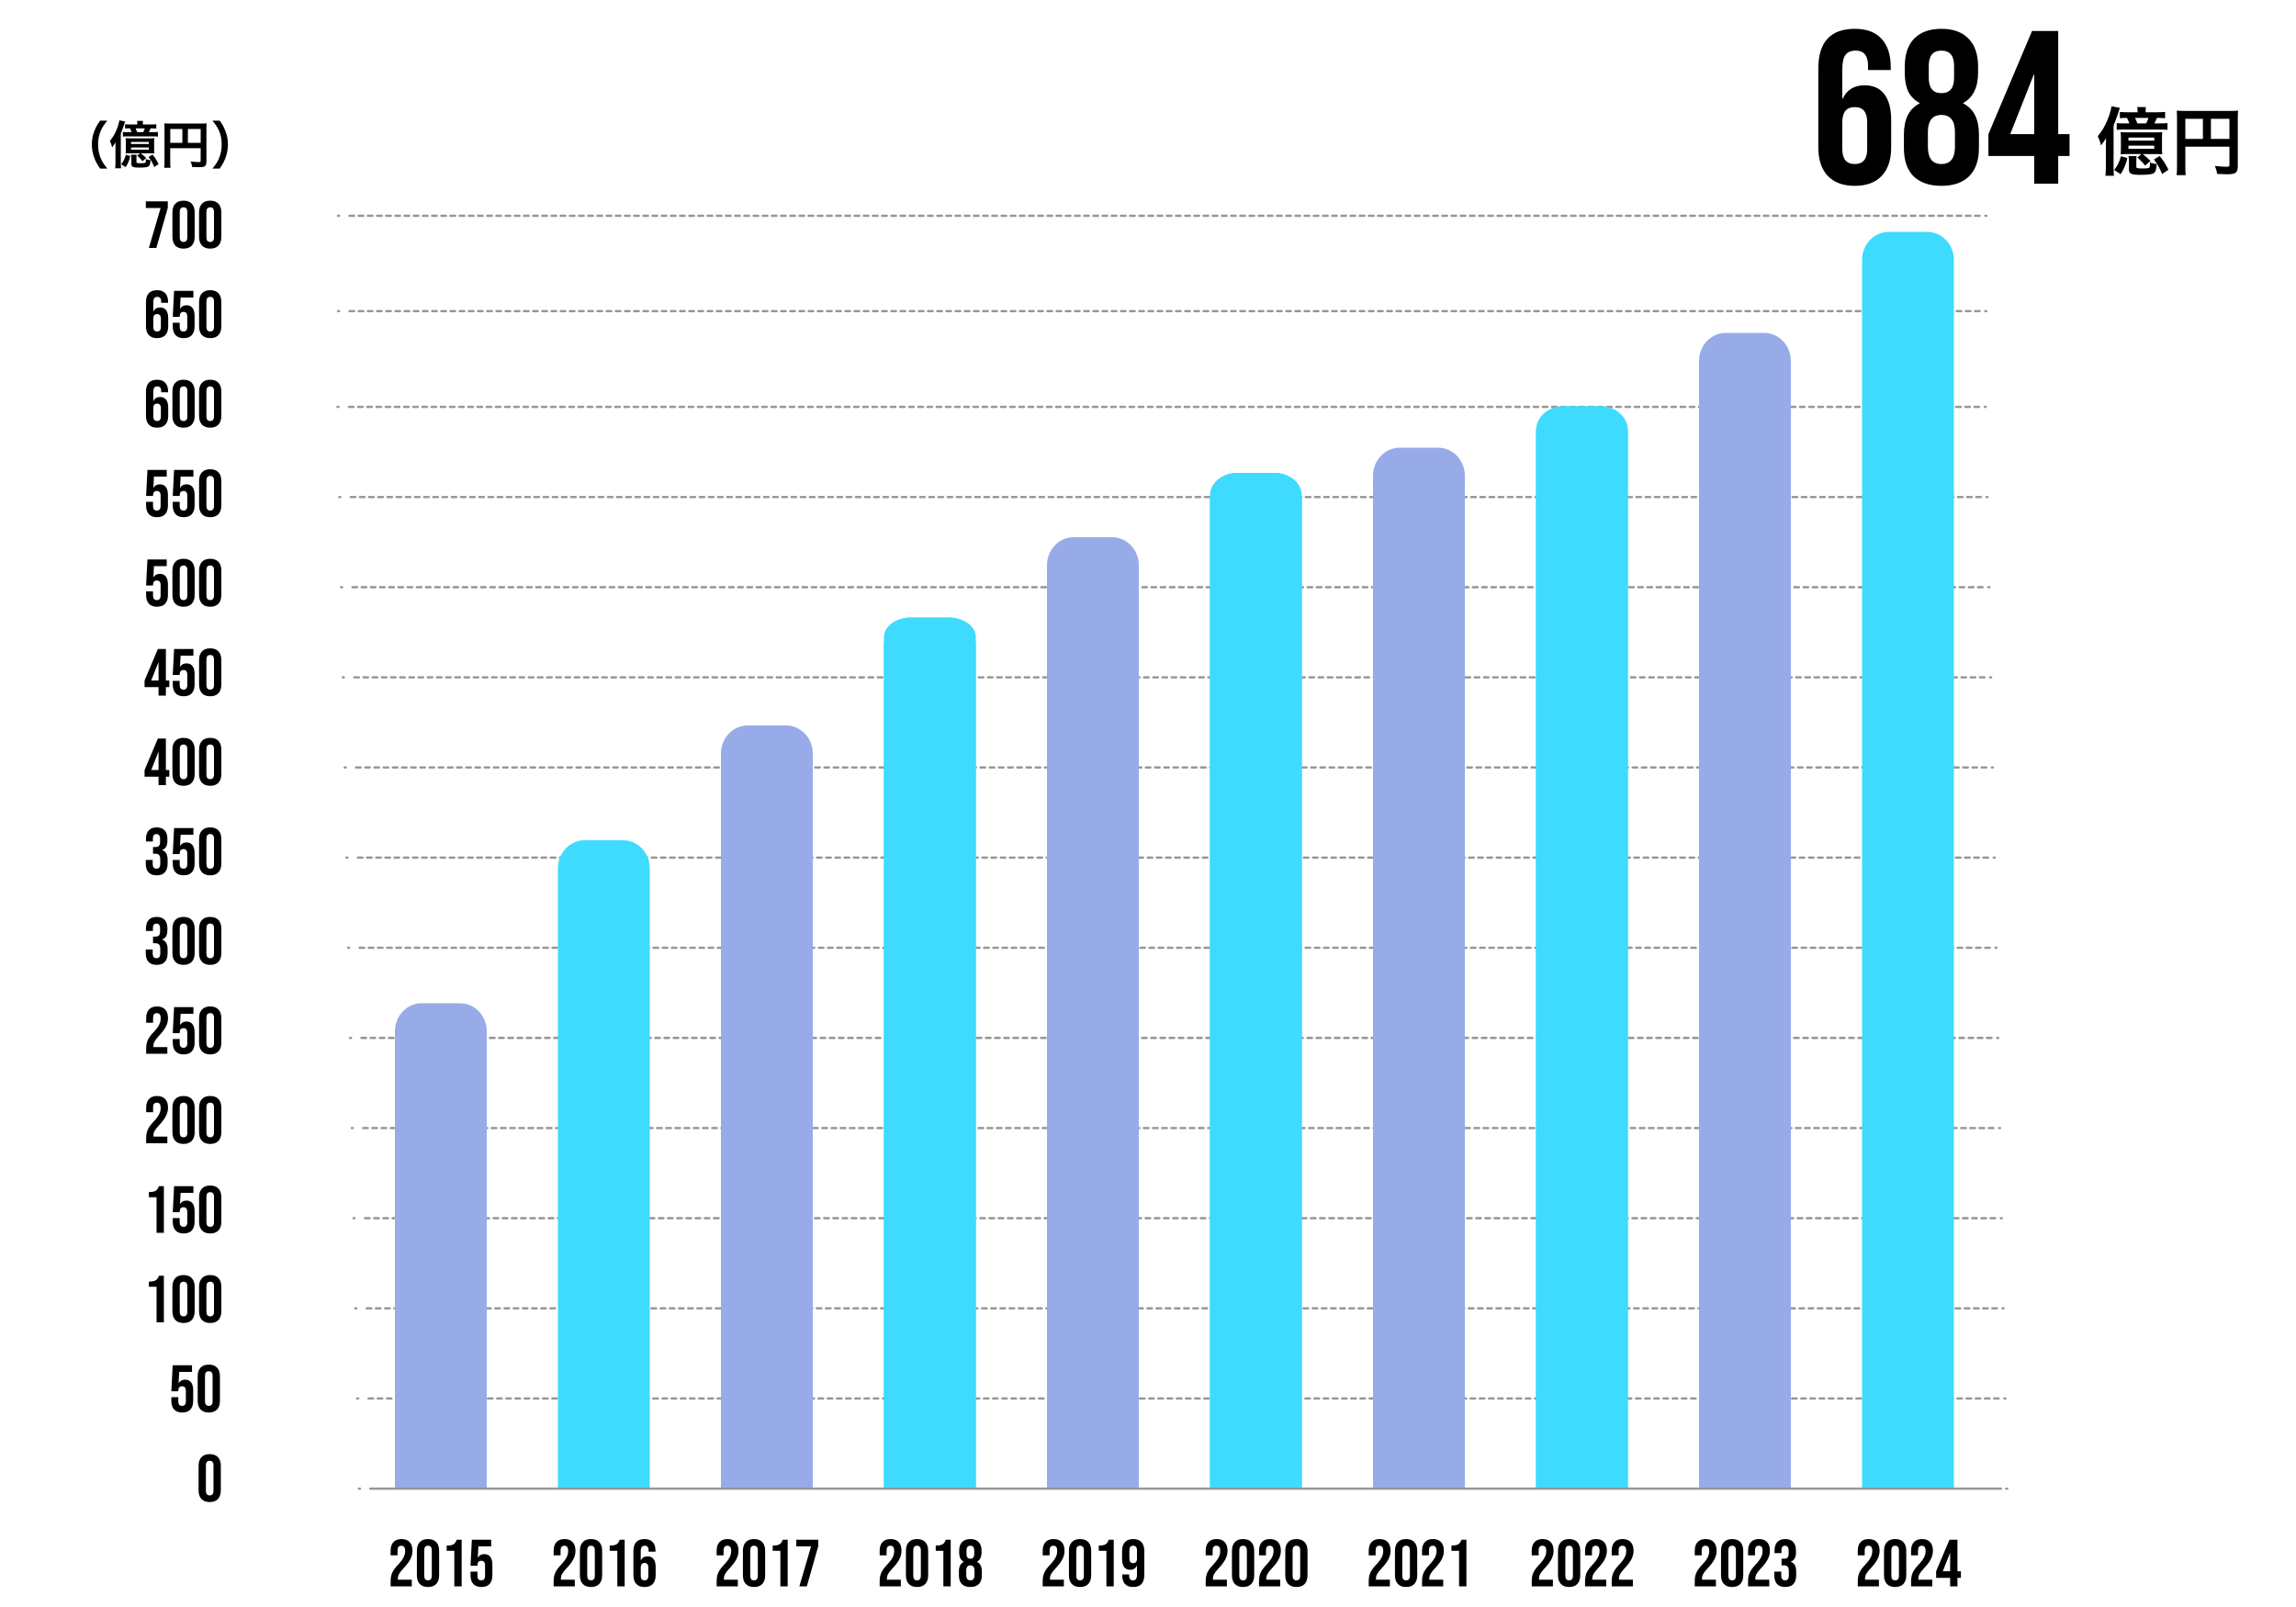 <svg width="1000" height="700" viewBox="0 0 1000 700" fill="none" xmlns="http://www.w3.org/2000/svg">
<rect x="0" y="0" width="1000" height="700" fill="#333333" stroke="none"/>
<g clip-path="url(#clip0_27_2)">
<rect width="1000" height="700" fill="white"/>
<path d="M146.99 177.246H147.44" stroke="#969696" stroke-linecap="round" stroke-linejoin="round" stroke-dasharray="2 2"/>
<path d="M151.97 177.246H862.17" stroke="#969696" stroke-linecap="round" stroke-linejoin="round" stroke-dasharray="2 2"/>
<path d="M864.44 177.246H864.89" stroke="#969696" stroke-linecap="round" stroke-linejoin="round" stroke-dasharray="2 2"/>
<path d="M147.77 216.514H148.22" stroke="#969696" stroke-linecap="round" stroke-linejoin="round" stroke-dasharray="2 2"/>
<path d="M152.75 216.514H862.95" stroke="#969696" stroke-linecap="round" stroke-linejoin="round" stroke-dasharray="2 2"/>
<path d="M865.21 216.514H865.67" stroke="#969696" stroke-linecap="round" stroke-linejoin="round" stroke-dasharray="2 2"/>
<path d="M148.54 255.782H149" stroke="#969696" stroke-linecap="round" stroke-linejoin="round" stroke-dasharray="2 2"/>
<path d="M153.53 255.782H863.72" stroke="#969696" stroke-linecap="round" stroke-linejoin="round" stroke-dasharray="2 2"/>
<path d="M865.99 255.782H866.44" stroke="#969696" stroke-linecap="round" stroke-linejoin="round" stroke-dasharray="2 2"/>
<path d="M149.32 295.049H149.77" stroke="#969696" stroke-linecap="round" stroke-linejoin="round" stroke-dasharray="2 2"/>
<path d="M154.3 295.049H864.5" stroke="#969696" stroke-linecap="round" stroke-linejoin="round" stroke-dasharray="2 2"/>
<path d="M866.77 295.049H867.22" stroke="#969696" stroke-linecap="round" stroke-linejoin="round" stroke-dasharray="2 2"/>
<path d="M150.1 334.308H150.55" stroke="#969696" stroke-linecap="round" stroke-linejoin="round" stroke-dasharray="2 2"/>
<path d="M155.08 334.308H865.28" stroke="#969696" stroke-linecap="round" stroke-linejoin="round" stroke-dasharray="2 2"/>
<path d="M867.54 334.308H868" stroke="#969696" stroke-linecap="round" stroke-linejoin="round" stroke-dasharray="2 2"/>
<path d="M150.87 373.575H151.33" stroke="#969696" stroke-linecap="round" stroke-linejoin="round" stroke-dasharray="2 2"/>
<path d="M155.86 373.575H866.06" stroke="#969696" stroke-linecap="round" stroke-linejoin="round" stroke-dasharray="2 2"/>
<path d="M868.32 373.575H868.78" stroke="#969696" stroke-linecap="round" stroke-linejoin="round" stroke-dasharray="2 2"/>
<path d="M151.65 412.843H152.1" stroke="#969696" stroke-linecap="round" stroke-linejoin="round" stroke-dasharray="2 2"/>
<path d="M156.64 412.843H866.83" stroke="#969696" stroke-linecap="round" stroke-linejoin="round" stroke-dasharray="2 2"/>
<path d="M869.1 412.843H869.55" stroke="#969696" stroke-linecap="round" stroke-linejoin="round" stroke-dasharray="2 2"/>
<path d="M152.43 452.111H152.88" stroke="#969696" stroke-linecap="round" stroke-linejoin="round" stroke-dasharray="2 2"/>
<path d="M157.41 452.111H867.61" stroke="#969696" stroke-linecap="round" stroke-linejoin="round" stroke-dasharray="2 2"/>
<path d="M869.88 452.111H870.33" stroke="#969696" stroke-linecap="round" stroke-linejoin="round" stroke-dasharray="2 2"/>
<path d="M153.2 491.379H153.66" stroke="#969696" stroke-linecap="round" stroke-linejoin="round" stroke-dasharray="2 2"/>
<path d="M158.19 491.379H868.39" stroke="#969696" stroke-linecap="round" stroke-linejoin="round" stroke-dasharray="2 2"/>
<path d="M870.65 491.379H871.11" stroke="#969696" stroke-linecap="round" stroke-linejoin="round" stroke-dasharray="2 2"/>
<path d="M153.98 530.646H154.43" stroke="#969696" stroke-linecap="round" stroke-linejoin="round" stroke-dasharray="2 2"/>
<path d="M158.97 530.646H869.16" stroke="#969696" stroke-linecap="round" stroke-linejoin="round" stroke-dasharray="2 2"/>
<path d="M871.43 530.646H871.88" stroke="#969696" stroke-linecap="round" stroke-linejoin="round" stroke-dasharray="2 2"/>
<path d="M154.76 569.905H155.21" stroke="#969696" stroke-linecap="round" stroke-linejoin="round" stroke-dasharray="2 2"/>
<path d="M159.74 569.905H869.94" stroke="#969696" stroke-linecap="round" stroke-linejoin="round" stroke-dasharray="2 2"/>
<path d="M872.21 569.905H872.66" stroke="#969696" stroke-linecap="round" stroke-linejoin="round" stroke-dasharray="2 2"/>
<path d="M155.53 609.172H155.99" stroke="#969696" stroke-linecap="round" stroke-linejoin="round" stroke-dasharray="2 2"/>
<path d="M160.52 609.172H870.72" stroke="#969696" stroke-linecap="round" stroke-linejoin="round" stroke-dasharray="2 2"/>
<path d="M872.98 609.172H873.44" stroke="#969696" stroke-linecap="round" stroke-linejoin="round" stroke-dasharray="2 2"/>
<path d="M43.61 73.43C42.36 71.65 41.81 70.67 41.18 69.04C40.38 66.99 40 65.03 40 62.9C40 60.77 40.36 58.96 41.14 56.96C41.79 55.34 42.32 54.36 43.59 52.57H46.71C45.15 54.53 44.51 55.53 43.88 57C43.1 58.83 42.72 60.72 42.72 62.9C42.72 65.08 43.1 67.15 43.9 69C44.52 70.47 45.15 71.45 46.73 73.43H43.61Z" fill="black"/>
<path d="M50.29 64.82C50.29 63.8 50.31 62.64 50.33 62.01C49.86 62.79 49.48 63.32 48.84 64.17C48.55 63.06 48.26 62.26 47.86 61.39C49.35 59.65 50.42 57.67 51.29 55.18C51.65 54.13 51.89 53.18 51.98 52.42L54.5 52.91C54.37 53.27 54.3 53.42 54.08 54.18C53.77 55.18 53.46 56.05 52.61 58.23V70.59C52.61 71.73 52.63 72.46 52.72 73.31H50.16C50.25 72.49 50.29 71.8 50.29 70.66V64.83V64.82ZM56.77 67.96C56.26 69.99 55.81 71.08 54.74 72.81L52.78 71.56C53.89 70.09 54.32 69.2 54.81 67.42L56.77 67.95V67.96ZM65.67 54.22C66.76 54.22 67.41 54.2 68.07 54.11V56C67.27 55.93 66.62 55.91 65.62 55.91C65.4 56.42 65.09 57.11 64.84 57.56H66.33C67.53 57.56 68.2 57.54 68.78 57.47V59.5C68.07 59.43 67.64 59.41 66.33 59.41H55.71C54.57 59.41 54.17 59.43 53.53 59.5V57.47C54.06 57.54 54.51 57.56 55.71 57.56H57.33C57.08 56.87 56.86 56.42 56.6 55.91C55.46 55.91 55.11 55.93 54.49 56V54.11C55.2 54.2 55.83 54.22 56.87 54.22H59.81V53.97C59.81 53.39 59.77 53.04 59.7 52.66H62.3C62.23 53.04 62.21 53.37 62.21 53.97V54.22H65.66H65.67ZM56.77 66.78C55.83 66.78 55.35 66.8 54.72 66.87C54.79 66.18 54.81 65.87 54.81 64.84V61.99C54.81 61.1 54.79 60.66 54.72 60.19C55.25 60.23 55.59 60.26 56.72 60.26H65.22C66.24 60.26 66.62 60.24 67.22 60.19C67.15 60.72 67.13 61.19 67.13 61.99V64.84C67.13 65.84 67.13 66.22 67.22 66.84C66.6 66.8 66.24 66.77 65.15 66.77H61.32C62.19 67.42 62.86 68.02 63.68 68.84L62.06 70.22C61.33 69.26 60.92 68.86 59.77 67.82L60.97 66.77H56.76L56.77 66.78ZM57.08 62.73H64.83V61.82H57.08V62.73ZM57.08 65.2H64.83V64.24H57.08V65.2ZM59.53 67.38C59.44 67.83 59.44 68.09 59.44 68.83V70.59C59.44 71.04 59.71 71.1 61.4 71.1C62.54 71.1 63.16 71.01 63.34 70.83C63.5 70.65 63.56 70.25 63.56 69.29C64.12 69.53 64.63 69.65 65.56 69.78C65.45 71.36 65.25 72.07 64.76 72.45C64.29 72.83 63.05 73.01 60.64 73.01C57.9 73.01 57.21 72.68 57.21 71.39V68.94C57.21 68.27 57.17 67.87 57.08 67.38H59.53ZM62.38 57.56C62.69 56.98 62.89 56.51 63.09 55.91H59.08C59.3 56.44 59.57 57.07 59.75 57.56H62.38ZM66.45 67.33C67.67 68.91 68.25 69.82 69.08 71.47L67.19 72.76C66.34 70.78 65.85 69.91 64.72 68.4L66.46 67.33H66.45Z" fill="black"/>
<path d="M74.15 70.52C74.15 71.92 74.17 72.59 74.26 73.1H71.52C71.61 72.39 71.65 71.59 71.65 70.43V55.87C71.65 54.94 71.63 54.38 71.56 53.73C72.27 53.8 72.85 53.82 74.03 53.82H87.57C88.79 53.82 89.46 53.8 90 53.73C89.93 54.38 89.91 54.95 89.91 56.16V70.43C89.91 71.57 89.64 72.19 89 72.52C88.58 72.74 87.86 72.83 86.66 72.83C85.79 72.83 84.57 72.79 83.7 72.74C83.57 71.87 83.41 71.25 83.01 70.34C84.48 70.5 85.59 70.59 86.39 70.59C87.26 70.59 87.39 70.52 87.39 69.99V64.56H74.14V70.53L74.15 70.52ZM79.43 56.18H74.15V62.21H79.43V56.18ZM87.4 62.21V56.18H81.83V62.21H87.4Z" fill="black"/>
<path d="M92.54 73.43C94.12 71.45 94.74 70.47 95.37 69C96.17 67.15 96.55 65.17 96.55 62.9C96.55 60.63 96.19 58.83 95.41 57C94.76 55.53 94.12 54.53 92.56 52.57H95.7C96.95 54.33 97.48 55.31 98.13 56.96C98.91 58.99 99.27 60.79 99.27 62.9C99.27 65.01 98.89 67 98.11 69.04C97.46 70.66 96.93 71.64 95.68 73.43H92.54Z" fill="black"/>
<path d="M917.19 64.27C917.19 62.78 917.22 61.11 917.25 60.2C916.57 61.33 916.02 62.1 915.09 63.33C914.67 61.71 914.25 60.55 913.67 59.29C915.83 56.77 917.38 53.9 918.64 50.28C919.16 48.76 919.51 47.37 919.64 46.28L923.29 46.99C923.1 47.51 923 47.73 922.68 48.83C922.23 50.28 921.78 51.54 920.55 54.71V72.63C920.55 74.28 920.58 75.34 920.71 76.57H917C917.13 75.38 917.19 74.37 917.19 72.73V64.27ZM926.58 68.83C925.84 71.77 925.19 73.35 923.64 75.87L920.8 74.06C922.41 71.93 923.03 70.64 923.74 68.06L926.58 68.83ZM939.5 48.9C941.08 48.9 942.02 48.87 942.99 48.74V51.49C941.83 51.39 940.89 51.36 939.44 51.36C939.12 52.1 938.67 53.1 938.31 53.75H940.47C942.21 53.75 943.18 53.72 944.02 53.62V56.56C942.99 56.46 942.37 56.43 940.47 56.43H925.07C923.42 56.43 922.84 56.46 921.91 56.56V53.62C922.69 53.72 923.33 53.75 925.07 53.75H927.43C927.07 52.75 926.75 52.1 926.36 51.36C924.71 51.36 924.2 51.39 923.29 51.49V48.74C924.32 48.87 925.23 48.9 926.75 48.9H931.01V48.54C931.01 47.7 930.95 47.18 930.85 46.63H934.63C934.53 47.18 934.5 47.66 934.5 48.54V48.9H939.5ZM926.58 67.11C925.22 67.11 924.51 67.14 923.61 67.24C923.71 66.24 923.74 65.79 923.74 64.3V60.17C923.74 58.88 923.71 58.23 923.61 57.55C924.38 57.61 924.87 57.65 926.52 57.65H938.85C940.34 57.65 940.88 57.62 941.76 57.55C941.66 58.33 941.63 59 941.63 60.17V64.3C941.63 65.75 941.63 66.3 941.76 67.21C940.86 67.15 940.34 67.11 938.76 67.11H933.21C934.47 68.05 935.44 68.92 936.63 70.11L934.27 72.11C933.2 70.72 932.62 70.14 930.94 68.62L932.68 67.1H926.58V67.11ZM927.03 61.24H938.27V59.92H927.03V61.24ZM927.03 64.82H938.27V63.43H927.03V64.82ZM930.59 67.99C930.46 68.64 930.46 69.02 930.46 70.09V72.64C930.46 73.29 930.85 73.38 933.3 73.38C934.95 73.38 935.85 73.25 936.11 72.99C936.34 72.73 936.43 72.15 936.43 70.76C937.24 71.12 937.98 71.28 939.34 71.47C939.18 73.76 938.89 74.8 938.18 75.35C937.5 75.9 935.69 76.16 932.21 76.16C928.24 76.16 927.24 75.68 927.24 73.8V70.25C927.24 69.28 927.17 68.7 927.05 67.99H930.6H930.59ZM934.72 53.75C935.17 52.91 935.46 52.23 935.75 51.36H929.94C930.26 52.14 930.65 53.04 930.91 53.75H934.72ZM940.63 67.92C942.41 70.21 943.25 71.54 944.44 73.93L941.7 75.8C940.47 72.93 939.76 71.67 938.12 69.47L940.64 67.92H940.63Z" fill="black"/>
<path d="M951.8 72.54C951.8 74.57 951.83 75.54 951.96 76.29H947.99C948.12 75.26 948.18 74.09 948.18 72.41V51.29C948.18 49.93 948.15 49.13 948.05 48.19C949.08 48.29 949.92 48.32 951.63 48.32H971.26C973.04 48.32 974.01 48.29 974.78 48.19C974.68 49.13 974.65 49.97 974.65 51.71V72.41C974.65 74.06 974.26 74.96 973.33 75.45C972.72 75.77 971.68 75.9 969.94 75.9C968.68 75.9 966.9 75.84 965.65 75.77C965.46 74.51 965.23 73.61 964.65 72.28C966.78 72.51 968.4 72.64 969.56 72.64C970.82 72.64 971.01 72.54 971.01 71.77V63.89H951.8V72.54ZM959.45 51.75H951.8V60.5H959.45V51.75ZM971.01 60.5V51.75H962.94V60.5H971.01Z" fill="black"/>
<path d="M147.23 135.528H147.69" stroke="#969696" stroke-linecap="round" stroke-linejoin="round" stroke-dasharray="2 2"/>
<path d="M152.22 135.528H862.42" stroke="#969696" stroke-linecap="round" stroke-linejoin="round" stroke-dasharray="2 2"/>
<path d="M864.68 135.528H865.14" stroke="#969696" stroke-linecap="round" stroke-linejoin="round" stroke-dasharray="2 2"/>
<path d="M147.23 94H147.69" stroke="#969696" stroke-linecap="round" stroke-linejoin="round" stroke-dasharray="2 2"/>
<path d="M152.22 94H862.42" stroke="#969696" stroke-linecap="round" stroke-linejoin="round" stroke-dasharray="2 2"/>
<path d="M864.68 94H865.14" stroke="#969696" stroke-linecap="round" stroke-linejoin="round" stroke-dasharray="2 2"/>
<path d="M851 648V113.201C851 106.46 845.774 101 839.32 101H822.68C816.226 101 811 106.46 811 113.201V648H850.99H851Z" fill="#3EDBFF"/>
<path d="M780 692V157.201C780 150.46 774.774 145 768.32 145H751.68C745.226 145 740 150.46 740 157.201V648H779.99L780 692Z" fill="#98ABE9"/>
<path d="M638 648V207.201C638 200.46 632.774 195 626.32 195H609.68C603.226 195 598 200.46 598 207.201V648H637.99H638Z" fill="#98ABE9"/>
<path d="M496 648V246.201C496 239.46 490.774 234 484.32 234H467.68C461.226 234 456 239.46 456 246.201V648H495.99H496Z" fill="#98ABE9"/>
<path d="M354 648.5V328.201C354 321.46 348.774 316 342.32 316H325.68C319.226 316 314 321.46 314 328.201V648.5H353.99H354Z" fill="#98ABE9"/>
<path d="M212 648V449.201C212 442.46 206.774 437 200.32 437H183.68C177.226 437 172 442.46 172 449.201V648H211.99H212Z" fill="#98ABE9"/>
<path d="M709 648V189.201C709 182.46 703.774 177 697.32 177H680.68C674.226 177 669 182.46 669 189.201V648H708.99H709Z" fill="#3EDBFF"/>
<path d="M567 647.5V218.201C567 211.46 561.774 206 555.32 206H538.68C532.226 206 527 211.46 527 218.201V647.5H566.99H567Z" fill="#3EDBFF"/>
<path d="M425 648V281.201C425 274.46 419.774 269 413.32 269H396.68C390.226 269 385 274.46 385 281.201V648H424.99H425Z" fill="#3EDBFF"/>
<path d="M283 648.5V378.201C283 371.46 277.774 366 271.32 366H254.68C248.226 366 243 371.46 243 378.201V648.5H282.99H283Z" fill="#3EDBFF"/>
<path d="M567 648V215.859C567 210.412 561.774 206 555.32 206H538.68C532.226 206 527 210.412 527 215.859V648H566.99H567Z" fill="#3EDBFF"/>
<path d="M709 648V187.506C709 181.701 703.774 177 697.32 177H680.68C674.226 177 669 181.701 669 187.506V648H708.99H709Z" fill="#3EDBFF"/>
<path d="M425 648V277.454C425 272.783 419.774 269 413.32 269H396.68C390.226 269 385 272.783 385 277.454V648H424.99H425Z" fill="#3EDBFF"/>
<path d="M156.31 648.44H156.77" stroke="#969696" stroke-linecap="round" stroke-linejoin="round"/>
<path d="M161.3 648.44H871.49" stroke="#969696" stroke-linecap="round" stroke-linejoin="round"/>
<path d="M873.76 648.44H874.21" stroke="#969696" stroke-linecap="round" stroke-linejoin="round"/>
<path d="M807.815 80.95C802.685 80.95 798.758 79.493 796.035 76.58C793.312 73.667 791.95 69.55 791.95 64.23V29.84C791.95 18.313 797.27 12.55 807.91 12.55C812.977 12.55 816.84 14.007 819.5 16.92C822.16 19.77 823.49 23.887 823.49 29.27V30.505H813.61V28.605C813.61 24.235 811.805 22.05 808.195 22.05C806.232 22.05 804.775 22.652 803.825 23.855C802.875 25.058 802.4 27.18 802.4 30.22V42.95H802.59C804.427 39.087 807.593 37.155 812.09 37.155C815.89 37.155 818.772 38.453 820.735 41.05C822.698 43.647 823.68 47.415 823.68 52.355V64.23C823.68 69.55 822.318 73.667 819.595 76.58C816.872 79.493 812.945 80.95 807.815 80.95ZM807.815 71.45C811.425 71.45 813.23 69.297 813.23 64.99V53.21C813.23 48.84 811.425 46.655 807.815 46.655C804.205 46.655 802.4 48.84 802.4 53.21V64.99C802.4 69.297 804.205 71.45 807.815 71.45ZM845.567 80.95C840.31 80.95 836.257 79.557 833.407 76.77C830.62 73.92 829.227 69.835 829.227 64.515V58.625C829.227 55.332 829.765 52.577 830.842 50.36C831.919 48.08 833.66 46.307 836.067 45.04V44.85C833.85 43.647 832.204 42 831.127 39.91C830.114 37.757 829.607 35.033 829.607 31.74V28.985C829.607 23.665 830.969 19.612 833.692 16.825C836.479 13.975 840.437 12.55 845.567 12.55C850.697 12.55 854.624 13.975 857.347 16.825C860.134 19.612 861.527 23.665 861.527 28.985V31.74C861.527 38.073 859.374 42.443 855.067 44.85V45.04C857.474 46.307 859.215 48.08 860.292 50.36C861.369 52.577 861.907 55.332 861.907 58.625V64.515C861.907 69.835 860.482 73.92 857.632 76.77C854.845 79.557 850.824 80.95 845.567 80.95ZM845.567 40.575C849.24 40.575 851.077 38.358 851.077 33.925V28.7C851.077 24.267 849.24 22.05 845.567 22.05C841.894 22.05 840.057 24.267 840.057 28.7V33.925C840.057 38.358 841.894 40.575 845.567 40.575ZM845.567 71.45C849.494 71.45 851.457 68.948 851.457 63.945V57.58C851.457 52.577 849.494 50.075 845.567 50.075C841.64 50.075 839.677 52.577 839.677 57.58V63.945C839.677 68.948 841.64 71.45 845.567 71.45ZM885.979 67.935H866.029V58.435L885.029 13.5H896.429V58.435H901.369V67.935H896.429V80H885.979V67.935ZM885.979 58.435V32.5H885.789L875.529 58.435H885.979Z" fill="black"/>
<path d="M241.131 688.796C241.131 687.346 241.363 686.109 241.827 685.084C242.291 684.04 243.122 682.89 244.321 681.633C245.5 680.376 246.312 679.303 246.757 678.414C247.221 677.525 247.453 676.597 247.453 675.63C247.453 674.76 247.308 674.161 247.018 673.832C246.747 673.484 246.341 673.31 245.8 673.31C244.698 673.31 244.147 673.977 244.147 675.311V677.486H241.131V675.514C241.131 673.871 241.537 672.614 242.349 671.744C243.161 670.855 244.34 670.41 245.887 670.41C247.434 670.41 248.613 670.855 249.425 671.744C250.237 672.614 250.643 673.871 250.643 675.514C250.643 676.751 250.343 677.96 249.744 679.139C249.164 680.318 248.149 681.672 246.699 683.199C245.752 684.204 245.114 685.026 244.785 685.664C244.456 686.283 244.292 686.95 244.292 687.665V688.1H250.353V691H241.131V688.796ZM257.411 691.29C255.845 691.29 254.647 690.845 253.815 689.956C252.984 689.067 252.568 687.81 252.568 686.186V675.514C252.568 673.89 252.984 672.633 253.815 671.744C254.647 670.855 255.845 670.41 257.411 670.41C258.977 670.41 260.176 670.855 261.007 671.744C261.839 672.633 262.254 673.89 262.254 675.514V686.186C262.254 687.81 261.839 689.067 261.007 689.956C260.176 690.845 258.977 691.29 257.411 691.29ZM257.411 688.39C258.513 688.39 259.064 687.723 259.064 686.389V675.311C259.064 673.977 258.513 673.31 257.411 673.31C256.309 673.31 255.758 673.977 255.758 675.311V686.389C255.758 687.723 256.309 688.39 257.411 688.39ZM268.878 675.514H265.543V673.252C266.451 673.252 267.176 673.175 267.718 673.02C268.278 672.865 268.723 672.614 269.052 672.266C269.38 671.899 269.67 671.377 269.922 670.7H272.068V691H268.878V675.514ZM280.721 691.29C279.155 691.29 277.956 690.845 277.125 689.956C276.294 689.067 275.878 687.81 275.878 686.186V675.688C275.878 672.169 277.502 670.41 280.75 670.41C282.297 670.41 283.476 670.855 284.288 671.744C285.1 672.614 285.506 673.871 285.506 675.514V675.891H282.49V675.311C282.49 673.977 281.939 673.31 280.837 673.31C280.238 673.31 279.793 673.494 279.503 673.861C279.213 674.228 279.068 674.876 279.068 675.804V679.69H279.126C279.687 678.511 280.653 677.921 282.026 677.921C283.186 677.921 284.066 678.317 284.665 679.11C285.264 679.903 285.564 681.053 285.564 682.561V686.186C285.564 687.81 285.148 689.067 284.317 689.956C283.486 690.845 282.287 691.29 280.721 691.29ZM280.721 688.39C281.823 688.39 282.374 687.733 282.374 686.418V682.822C282.374 681.488 281.823 680.821 280.721 680.821C279.619 680.821 279.068 681.488 279.068 682.822V686.418C279.068 687.733 279.619 688.39 280.721 688.39Z" fill="black"/>
<path d="M170.131 688.796C170.131 687.346 170.363 686.109 170.827 685.084C171.291 684.04 172.122 682.89 173.321 681.633C174.5 680.376 175.312 679.303 175.757 678.414C176.221 677.525 176.453 676.597 176.453 675.63C176.453 674.76 176.308 674.161 176.018 673.832C175.747 673.484 175.341 673.31 174.8 673.31C173.698 673.31 173.147 673.977 173.147 675.311V677.486H170.131V675.514C170.131 673.871 170.537 672.614 171.349 671.744C172.161 670.855 173.34 670.41 174.887 670.41C176.434 670.41 177.613 670.855 178.425 671.744C179.237 672.614 179.643 673.871 179.643 675.514C179.643 676.751 179.343 677.96 178.744 679.139C178.164 680.318 177.149 681.672 175.699 683.199C174.752 684.204 174.114 685.026 173.785 685.664C173.456 686.283 173.292 686.95 173.292 687.665V688.1H179.353V691H170.131V688.796ZM186.411 691.29C184.845 691.29 183.647 690.845 182.815 689.956C181.984 689.067 181.568 687.81 181.568 686.186V675.514C181.568 673.89 181.984 672.633 182.815 671.744C183.647 670.855 184.845 670.41 186.411 670.41C187.977 670.41 189.176 670.855 190.007 671.744C190.839 672.633 191.254 673.89 191.254 675.514V686.186C191.254 687.81 190.839 689.067 190.007 689.956C189.176 690.845 187.977 691.29 186.411 691.29ZM186.411 688.39C187.513 688.39 188.064 687.723 188.064 686.389V675.311C188.064 673.977 187.513 673.31 186.411 673.31C185.309 673.31 184.758 673.977 184.758 675.311V686.389C184.758 687.723 185.309 688.39 186.411 688.39ZM197.878 675.514H194.543V673.252C195.451 673.252 196.176 673.175 196.718 673.02C197.278 672.865 197.723 672.614 198.052 672.266C198.38 671.899 198.67 671.377 198.922 670.7H201.068V691H197.878V675.514ZM209.692 691.29C208.145 691.29 206.966 690.855 206.154 689.985C205.342 689.096 204.936 687.829 204.936 686.186V684.591H207.952V686.418C207.952 687.733 208.503 688.39 209.605 688.39C210.707 688.39 211.258 687.733 211.258 686.418V681.865C211.258 680.531 210.707 679.864 209.605 679.864C208.503 679.864 207.952 680.531 207.952 681.865V682.039H204.936L205.516 670.7H213.926V673.6H208.358L208.097 678.443H208.155C208.754 677.457 209.673 676.964 210.91 676.964C212.07 676.964 212.95 677.36 213.549 678.153C214.148 678.946 214.448 680.096 214.448 681.604V686.186C214.448 687.829 214.042 689.096 213.23 689.985C212.418 690.855 211.239 691.29 209.692 691.29Z" fill="black"/>
<path d="M312.131 688.796C312.131 687.346 312.363 686.109 312.827 685.084C313.291 684.04 314.122 682.89 315.321 681.633C316.5 680.376 317.312 679.303 317.757 678.414C318.221 677.525 318.453 676.597 318.453 675.63C318.453 674.76 318.308 674.161 318.018 673.832C317.747 673.484 317.341 673.31 316.8 673.31C315.698 673.31 315.147 673.977 315.147 675.311V677.486H312.131V675.514C312.131 673.871 312.537 672.614 313.349 671.744C314.161 670.855 315.34 670.41 316.887 670.41C318.434 670.41 319.613 670.855 320.425 671.744C321.237 672.614 321.643 673.871 321.643 675.514C321.643 676.751 321.343 677.96 320.744 679.139C320.164 680.318 319.149 681.672 317.699 683.199C316.752 684.204 316.114 685.026 315.785 685.664C315.456 686.283 315.292 686.95 315.292 687.665V688.1H321.353V691H312.131V688.796ZM328.411 691.29C326.845 691.29 325.647 690.845 324.815 689.956C323.984 689.067 323.568 687.81 323.568 686.186V675.514C323.568 673.89 323.984 672.633 324.815 671.744C325.647 670.855 326.845 670.41 328.411 670.41C329.977 670.41 331.176 670.855 332.007 671.744C332.839 672.633 333.254 673.89 333.254 675.514V686.186C333.254 687.81 332.839 689.067 332.007 689.956C331.176 690.845 329.977 691.29 328.411 691.29ZM328.411 688.39C329.513 688.39 330.064 687.723 330.064 686.389V675.311C330.064 673.977 329.513 673.31 328.411 673.31C327.309 673.31 326.758 673.977 326.758 675.311V686.389C326.758 687.723 327.309 688.39 328.411 688.39ZM339.878 675.514H336.543V673.252C337.451 673.252 338.176 673.175 338.718 673.02C339.278 672.865 339.723 672.614 340.052 672.266C340.38 671.899 340.67 671.377 340.922 670.7H343.068V691H339.878V675.514ZM353.258 673.6H346.82V670.7H356.39V673.484L351.402 691H348.154L353.258 673.6Z" fill="black"/>
<path d="M525.131 688.796C525.131 687.346 525.363 686.109 525.827 685.084C526.291 684.04 527.122 682.89 528.321 681.633C529.5 680.376 530.312 679.303 530.757 678.414C531.221 677.525 531.453 676.597 531.453 675.63C531.453 674.76 531.308 674.161 531.018 673.832C530.747 673.484 530.341 673.31 529.8 673.31C528.698 673.31 528.147 673.977 528.147 675.311V677.486H525.131V675.514C525.131 673.871 525.537 672.614 526.349 671.744C527.161 670.855 528.34 670.41 529.887 670.41C531.434 670.41 532.613 670.855 533.425 671.744C534.237 672.614 534.643 673.871 534.643 675.514C534.643 676.751 534.343 677.96 533.744 679.139C533.164 680.318 532.149 681.672 530.699 683.199C529.752 684.204 529.114 685.026 528.785 685.664C528.456 686.283 528.292 686.95 528.292 687.665V688.1H534.353V691H525.131V688.796ZM541.411 691.29C539.845 691.29 538.647 690.845 537.815 689.956C536.984 689.067 536.568 687.81 536.568 686.186V675.514C536.568 673.89 536.984 672.633 537.815 671.744C538.647 670.855 539.845 670.41 541.411 670.41C542.977 670.41 544.176 670.855 545.007 671.744C545.839 672.633 546.254 673.89 546.254 675.514V686.186C546.254 687.81 545.839 689.067 545.007 689.956C544.176 690.845 542.977 691.29 541.411 691.29ZM541.411 688.39C542.513 688.39 543.064 687.723 543.064 686.389V675.311C543.064 673.977 542.513 673.31 541.411 673.31C540.309 673.31 539.758 673.977 539.758 675.311V686.389C539.758 687.723 540.309 688.39 541.411 688.39ZM548.354 688.796C548.354 687.346 548.586 686.109 549.05 685.084C549.514 684.04 550.345 682.89 551.544 681.633C552.723 680.376 553.535 679.303 553.98 678.414C554.444 677.525 554.676 676.597 554.676 675.63C554.676 674.76 554.531 674.161 554.241 673.832C553.97 673.484 553.564 673.31 553.023 673.31C551.921 673.31 551.37 673.977 551.37 675.311V677.486H548.354V675.514C548.354 673.871 548.76 672.614 549.572 671.744C550.384 670.855 551.563 670.41 553.11 670.41C554.656 670.41 555.836 670.855 556.648 671.744C557.46 672.614 557.866 673.871 557.866 675.514C557.866 676.751 557.566 677.96 556.967 679.139C556.387 680.318 555.372 681.672 553.922 683.199C552.974 684.204 552.336 685.026 552.008 685.664C551.679 686.283 551.515 686.95 551.515 687.665V688.1H557.576V691H548.354V688.796ZM564.634 691.29C563.068 691.29 561.869 690.845 561.038 689.956C560.207 689.067 559.791 687.81 559.791 686.186V675.514C559.791 673.89 560.207 672.633 561.038 671.744C561.869 670.855 563.068 670.41 564.634 670.41C566.2 670.41 567.399 670.855 568.23 671.744C569.061 672.633 569.477 673.89 569.477 675.514V686.186C569.477 687.81 569.061 689.067 568.23 689.956C567.399 690.845 566.2 691.29 564.634 691.29ZM564.634 688.39C565.736 688.39 566.287 687.723 566.287 686.389V675.311C566.287 673.977 565.736 673.31 564.634 673.31C563.532 673.31 562.981 673.977 562.981 675.311V686.389C562.981 687.723 563.532 688.39 564.634 688.39Z" fill="black"/>
<path d="M383.131 688.796C383.131 687.346 383.363 686.109 383.827 685.084C384.291 684.04 385.122 682.89 386.321 681.633C387.5 680.376 388.312 679.303 388.757 678.414C389.221 677.525 389.453 676.597 389.453 675.63C389.453 674.76 389.308 674.161 389.018 673.832C388.747 673.484 388.341 673.31 387.8 673.31C386.698 673.31 386.147 673.977 386.147 675.311V677.486H383.131V675.514C383.131 673.871 383.537 672.614 384.349 671.744C385.161 670.855 386.34 670.41 387.887 670.41C389.434 670.41 390.613 670.855 391.425 671.744C392.237 672.614 392.643 673.871 392.643 675.514C392.643 676.751 392.343 677.96 391.744 679.139C391.164 680.318 390.149 681.672 388.699 683.199C387.752 684.204 387.114 685.026 386.785 685.664C386.456 686.283 386.292 686.95 386.292 687.665V688.1H392.353V691H383.131V688.796ZM399.411 691.29C397.845 691.29 396.647 690.845 395.815 689.956C394.984 689.067 394.568 687.81 394.568 686.186V675.514C394.568 673.89 394.984 672.633 395.815 671.744C396.647 670.855 397.845 670.41 399.411 670.41C400.977 670.41 402.176 670.855 403.007 671.744C403.839 672.633 404.254 673.89 404.254 675.514V686.186C404.254 687.81 403.839 689.067 403.007 689.956C402.176 690.845 400.977 691.29 399.411 691.29ZM399.411 688.39C400.513 688.39 401.064 687.723 401.064 686.389V675.311C401.064 673.977 400.513 673.31 399.411 673.31C398.309 673.31 397.758 673.977 397.758 675.311V686.389C397.758 687.723 398.309 688.39 399.411 688.39ZM410.878 675.514H407.543V673.252C408.451 673.252 409.176 673.175 409.718 673.02C410.278 672.865 410.723 672.614 411.052 672.266C411.38 671.899 411.67 671.377 411.922 670.7H414.068V691H410.878V675.514ZM422.634 691.29C421.029 691.29 419.792 690.865 418.922 690.014C418.071 689.144 417.646 687.897 417.646 686.273V684.475C417.646 683.47 417.81 682.629 418.139 681.952C418.468 681.256 418.999 680.715 419.734 680.328V680.27C419.057 679.903 418.555 679.4 418.226 678.762C417.917 678.105 417.762 677.273 417.762 676.268V675.427C417.762 673.803 418.178 672.566 419.009 671.715C419.86 670.845 421.068 670.41 422.634 670.41C424.2 670.41 425.399 670.845 426.23 671.715C427.081 672.566 427.506 673.803 427.506 675.427V676.268C427.506 678.201 426.849 679.535 425.534 680.27V680.328C426.269 680.715 426.8 681.256 427.129 681.952C427.458 682.629 427.622 683.47 427.622 684.475V686.273C427.622 687.897 427.187 689.144 426.317 690.014C425.466 690.865 424.239 691.29 422.634 691.29ZM422.634 678.965C423.755 678.965 424.316 678.288 424.316 676.935V675.34C424.316 673.987 423.755 673.31 422.634 673.31C421.513 673.31 420.952 673.987 420.952 675.34V676.935C420.952 678.288 421.513 678.965 422.634 678.965ZM422.634 688.39C423.833 688.39 424.432 687.626 424.432 686.099V684.156C424.432 682.629 423.833 681.865 422.634 681.865C421.435 681.865 420.836 682.629 420.836 684.156V686.099C420.836 687.626 421.435 688.39 422.634 688.39Z" fill="black"/>
<path d="M91.33 654.29C89.764 654.29 88.565 653.845 87.734 652.956C86.903 652.067 86.487 650.81 86.487 649.186V638.514C86.487 636.89 86.903 635.633 87.734 634.744C88.565 633.855 89.764 633.41 91.33 633.41C92.896 633.41 94.095 633.855 94.926 634.744C95.757 635.633 96.173 636.89 96.173 638.514V649.186C96.173 650.81 95.757 652.067 94.926 652.956C94.095 653.845 92.896 654.29 91.33 654.29ZM91.33 651.39C92.432 651.39 92.983 650.723 92.983 649.389V638.311C92.983 636.977 92.432 636.31 91.33 636.31C90.228 636.31 89.677 636.977 89.677 638.311V649.389C89.677 650.723 90.228 651.39 91.33 651.39Z" fill="black"/>
<path d="M79.388 615.29C77.841 615.29 76.662 614.855 75.85 613.985C75.038 613.096 74.632 611.829 74.632 610.186V608.591H77.648V610.418C77.648 611.733 78.199 612.39 79.301 612.39C80.403 612.39 80.954 611.733 80.954 610.418V605.865C80.954 604.531 80.403 603.864 79.301 603.864C78.199 603.864 77.648 604.531 77.648 605.865V606.039H74.632L75.212 594.7H83.622V597.6H78.054L77.793 602.443H77.851C78.45 601.457 79.369 600.964 80.606 600.964C81.766 600.964 82.646 601.36 83.245 602.153C83.844 602.946 84.144 604.096 84.144 605.604V610.186C84.144 611.829 83.738 613.096 82.926 613.985C82.114 614.855 80.935 615.29 79.388 615.29ZM90.941 615.29C89.375 615.29 88.177 614.845 87.345 613.956C86.514 613.067 86.098 611.81 86.098 610.186V599.514C86.098 597.89 86.514 596.633 87.345 595.744C88.177 594.855 89.375 594.41 90.941 594.41C92.507 594.41 93.706 594.855 94.537 595.744C95.369 596.633 95.784 597.89 95.784 599.514V610.186C95.784 611.81 95.369 613.067 94.537 613.956C93.706 614.845 92.507 615.29 90.941 615.29ZM90.941 612.39C92.043 612.39 92.594 611.723 92.594 610.389V599.311C92.594 597.977 92.043 597.31 90.941 597.31C89.839 597.31 89.288 597.977 89.288 599.311V610.389C89.288 611.723 89.839 612.39 90.941 612.39Z" fill="black"/>
<path d="M68.185 560.514H64.85V558.252C65.759 558.252 66.484 558.175 67.025 558.02C67.586 557.865 68.03 557.614 68.359 557.266C68.688 556.899 68.978 556.377 69.229 555.7H71.375V576H68.185V560.514ZM79.941 576.29C78.375 576.29 77.177 575.845 76.345 574.956C75.514 574.067 75.098 572.81 75.098 571.186V560.514C75.098 558.89 75.514 557.633 76.345 556.744C77.177 555.855 78.375 555.41 79.941 555.41C81.507 555.41 82.706 555.855 83.537 556.744C84.369 557.633 84.784 558.89 84.784 560.514V571.186C84.784 572.81 84.369 574.067 83.537 574.956C82.706 575.845 81.507 576.29 79.941 576.29ZM79.941 573.39C81.043 573.39 81.594 572.723 81.594 571.389V560.311C81.594 558.977 81.043 558.31 79.941 558.31C78.839 558.31 78.288 558.977 78.288 560.311V571.389C78.288 572.723 78.839 573.39 79.941 573.39ZM91.553 576.29C89.987 576.29 88.788 575.845 87.957 574.956C87.125 574.067 86.71 572.81 86.71 571.186V560.514C86.71 558.89 87.125 557.633 87.957 556.744C88.788 555.855 89.987 555.41 91.553 555.41C93.119 555.41 94.317 555.855 95.149 556.744C95.98 557.633 96.396 558.89 96.396 560.514V571.186C96.396 572.81 95.98 574.067 95.149 574.956C94.317 575.845 93.119 576.29 91.553 576.29ZM91.553 573.39C92.655 573.39 93.206 572.723 93.206 571.389V560.311C93.206 558.977 92.655 558.31 91.553 558.31C90.451 558.31 89.9 558.977 89.9 560.311V571.389C89.9 572.723 90.451 573.39 91.553 573.39Z" fill="black"/>
<path d="M68.243 420.29C66.677 420.29 65.488 419.855 64.676 418.985C63.883 418.115 63.487 416.868 63.487 415.244V413.591H66.503V415.389C66.503 416.723 67.054 417.39 68.156 417.39C68.697 417.39 69.103 417.226 69.374 416.897C69.664 416.549 69.809 415.95 69.809 415.099V413.446C69.809 412.518 69.645 411.861 69.316 411.474C68.987 411.068 68.456 410.865 67.721 410.865H66.648V407.965H67.808C68.446 407.965 68.92 407.801 69.229 407.472C69.558 407.143 69.722 406.592 69.722 405.819V404.34C69.722 403.644 69.577 403.132 69.287 402.803C68.997 402.474 68.61 402.31 68.127 402.31C67.102 402.31 66.59 402.938 66.59 404.195V405.529H63.574V404.456C63.574 402.832 63.97 401.585 64.763 400.715C65.575 399.845 66.735 399.41 68.243 399.41C69.77 399.41 70.93 399.845 71.723 400.715C72.516 401.566 72.912 402.803 72.912 404.427V405.152C72.912 406.254 72.728 407.143 72.361 407.82C71.994 408.477 71.423 408.951 70.65 409.241V409.299C71.481 409.608 72.081 410.111 72.448 410.807C72.815 411.503 72.999 412.392 72.999 413.475V415.273C72.999 416.897 72.593 418.144 71.781 419.014C70.988 419.865 69.809 420.29 68.243 420.29ZM79.941 420.29C78.375 420.29 77.177 419.845 76.345 418.956C75.514 418.067 75.098 416.81 75.098 415.186V404.514C75.098 402.89 75.514 401.633 76.345 400.744C77.177 399.855 78.375 399.41 79.941 399.41C81.507 399.41 82.706 399.855 83.537 400.744C84.369 401.633 84.784 402.89 84.784 404.514V415.186C84.784 416.81 84.369 418.067 83.537 418.956C82.706 419.845 81.507 420.29 79.941 420.29ZM79.941 417.39C81.043 417.39 81.594 416.723 81.594 415.389V404.311C81.594 402.977 81.043 402.31 79.941 402.31C78.839 402.31 78.288 402.977 78.288 404.311V415.389C78.288 416.723 78.839 417.39 79.941 417.39ZM91.553 420.29C89.987 420.29 88.788 419.845 87.957 418.956C87.125 418.067 86.71 416.81 86.71 415.186V404.514C86.71 402.89 87.125 401.633 87.957 400.744C88.788 399.855 89.987 399.41 91.553 399.41C93.119 399.41 94.317 399.855 95.149 400.744C95.98 401.633 96.396 402.89 96.396 404.514V415.186C96.396 416.81 95.98 418.067 95.149 418.956C94.317 419.845 93.119 420.29 91.553 420.29ZM91.553 417.39C92.655 417.39 93.206 416.723 93.206 415.389V404.311C93.206 402.977 92.655 402.31 91.553 402.31C90.451 402.31 89.9 402.977 89.9 404.311V415.389C89.9 416.723 90.451 417.39 91.553 417.39Z" fill="black"/>
<path d="M68.388 264.29C66.841 264.29 65.662 263.855 64.85 262.985C64.038 262.096 63.632 260.829 63.632 259.186V257.591H66.648V259.418C66.648 260.733 67.199 261.39 68.301 261.39C69.403 261.39 69.954 260.733 69.954 259.418V254.865C69.954 253.531 69.403 252.864 68.301 252.864C67.199 252.864 66.648 253.531 66.648 254.865V255.039H63.632L64.212 243.7H72.622V246.6H67.054L66.793 251.443H66.851C67.45 250.457 68.369 249.964 69.606 249.964C70.766 249.964 71.646 250.36 72.245 251.153C72.844 251.946 73.144 253.096 73.144 254.604V259.186C73.144 260.829 72.738 262.096 71.926 262.985C71.114 263.855 69.935 264.29 68.388 264.29ZM79.941 264.29C78.375 264.29 77.177 263.845 76.345 262.956C75.514 262.067 75.098 260.81 75.098 259.186V248.514C75.098 246.89 75.514 245.633 76.345 244.744C77.177 243.855 78.375 243.41 79.941 243.41C81.507 243.41 82.706 243.855 83.537 244.744C84.369 245.633 84.784 246.89 84.784 248.514V259.186C84.784 260.81 84.369 262.067 83.537 262.956C82.706 263.845 81.507 264.29 79.941 264.29ZM79.941 261.39C81.043 261.39 81.594 260.723 81.594 259.389V248.311C81.594 246.977 81.043 246.31 79.941 246.31C78.839 246.31 78.288 246.977 78.288 248.311V259.389C78.288 260.723 78.839 261.39 79.941 261.39ZM91.553 264.29C89.987 264.29 88.788 263.845 87.957 262.956C87.125 262.067 86.71 260.81 86.71 259.186V248.514C86.71 246.89 87.125 245.633 87.957 244.744C88.788 243.855 89.987 243.41 91.553 243.41C93.119 243.41 94.317 243.855 95.149 244.744C95.98 245.633 96.396 246.89 96.396 248.514V259.186C96.396 260.81 95.98 262.067 95.149 262.956C94.317 263.845 93.119 264.29 91.553 264.29ZM91.553 261.39C92.655 261.39 93.206 260.723 93.206 259.389V248.311C93.206 246.977 92.655 246.31 91.553 246.31C90.451 246.31 89.9 246.977 89.9 248.311V259.389C89.9 260.723 90.451 261.39 91.553 261.39Z" fill="black"/>
<path d="M69.055 338.317H62.965V335.417L68.765 321.7H72.245V335.417H73.753V338.317H72.245V342H69.055V338.317ZM69.055 335.417V327.5H68.997L65.865 335.417H69.055ZM79.941 342.29C78.375 342.29 77.177 341.845 76.345 340.956C75.514 340.067 75.098 338.81 75.098 337.186V326.514C75.098 324.89 75.514 323.633 76.345 322.744C77.177 321.855 78.375 321.41 79.941 321.41C81.507 321.41 82.706 321.855 83.537 322.744C84.369 323.633 84.784 324.89 84.784 326.514V337.186C84.784 338.81 84.369 340.067 83.537 340.956C82.706 341.845 81.507 342.29 79.941 342.29ZM79.941 339.39C81.043 339.39 81.594 338.723 81.594 337.389V326.311C81.594 324.977 81.043 324.31 79.941 324.31C78.839 324.31 78.288 324.977 78.288 326.311V337.389C78.288 338.723 78.839 339.39 79.941 339.39ZM91.553 342.29C89.987 342.29 88.788 341.845 87.957 340.956C87.125 340.067 86.71 338.81 86.71 337.186V326.514C86.71 324.89 87.125 323.633 87.957 322.744C88.788 321.855 89.987 321.41 91.553 321.41C93.119 321.41 94.317 321.855 95.149 322.744C95.98 323.633 96.396 324.89 96.396 326.514V337.186C96.396 338.81 95.98 340.067 95.149 340.956C94.317 341.845 93.119 342.29 91.553 342.29ZM91.553 339.39C92.655 339.39 93.206 338.723 93.206 337.389V326.311C93.206 324.977 92.655 324.31 91.553 324.31C90.451 324.31 89.9 324.977 89.9 326.311V337.389C89.9 338.723 90.451 339.39 91.553 339.39Z" fill="black"/>
<path d="M63.661 495.796C63.661 494.346 63.893 493.109 64.357 492.084C64.821 491.04 65.652 489.89 66.851 488.633C68.03 487.376 68.842 486.303 69.287 485.414C69.751 484.525 69.983 483.597 69.983 482.63C69.983 481.76 69.838 481.161 69.548 480.832C69.277 480.484 68.871 480.31 68.33 480.31C67.228 480.31 66.677 480.977 66.677 482.311V484.486H63.661V482.514C63.661 480.871 64.067 479.614 64.879 478.744C65.691 477.855 66.87 477.41 68.417 477.41C69.964 477.41 71.143 477.855 71.955 478.744C72.767 479.614 73.173 480.871 73.173 482.514C73.173 483.751 72.873 484.96 72.274 486.139C71.694 487.318 70.679 488.672 69.229 490.199C68.282 491.204 67.644 492.026 67.315 492.664C66.986 493.283 66.822 493.95 66.822 494.665V495.1H72.883V498H63.661V495.796ZM79.941 498.29C78.375 498.29 77.177 497.845 76.345 496.956C75.514 496.067 75.098 494.81 75.098 493.186V482.514C75.098 480.89 75.514 479.633 76.345 478.744C77.177 477.855 78.375 477.41 79.941 477.41C81.507 477.41 82.706 477.855 83.537 478.744C84.369 479.633 84.784 480.89 84.784 482.514V493.186C84.784 494.81 84.369 496.067 83.537 496.956C82.706 497.845 81.507 498.29 79.941 498.29ZM79.941 495.39C81.043 495.39 81.594 494.723 81.594 493.389V482.311C81.594 480.977 81.043 480.31 79.941 480.31C78.839 480.31 78.288 480.977 78.288 482.311V493.389C78.288 494.723 78.839 495.39 79.941 495.39ZM91.553 498.29C89.987 498.29 88.788 497.845 87.957 496.956C87.125 496.067 86.71 494.81 86.71 493.186V482.514C86.71 480.89 87.125 479.633 87.957 478.744C88.788 477.855 89.987 477.41 91.553 477.41C93.119 477.41 94.317 477.855 95.149 478.744C95.98 479.633 96.396 480.89 96.396 482.514V493.186C96.396 494.81 95.98 496.067 95.149 496.956C94.317 497.845 93.119 498.29 91.553 498.29ZM91.553 495.39C92.655 495.39 93.206 494.723 93.206 493.389V482.311C93.206 480.977 92.655 480.31 91.553 480.31C90.451 480.31 89.9 480.977 89.9 482.311V493.389C89.9 494.723 90.451 495.39 91.553 495.39Z" fill="black"/>
<path d="M68.243 381.29C66.677 381.29 65.488 380.855 64.676 379.985C63.883 379.115 63.487 377.868 63.487 376.244V374.591H66.503V376.389C66.503 377.723 67.054 378.39 68.156 378.39C68.697 378.39 69.103 378.226 69.374 377.897C69.664 377.549 69.809 376.95 69.809 376.099V374.446C69.809 373.518 69.645 372.861 69.316 372.474C68.987 372.068 68.456 371.865 67.721 371.865H66.648V368.965H67.808C68.446 368.965 68.92 368.801 69.229 368.472C69.558 368.143 69.722 367.592 69.722 366.819V365.34C69.722 364.644 69.577 364.132 69.287 363.803C68.997 363.474 68.61 363.31 68.127 363.31C67.102 363.31 66.59 363.938 66.59 365.195V366.529H63.574V365.456C63.574 363.832 63.97 362.585 64.763 361.715C65.575 360.845 66.735 360.41 68.243 360.41C69.77 360.41 70.93 360.845 71.723 361.715C72.516 362.566 72.912 363.803 72.912 365.427V366.152C72.912 367.254 72.728 368.143 72.361 368.82C71.994 369.477 71.423 369.951 70.65 370.241V370.299C71.481 370.608 72.081 371.111 72.448 371.807C72.815 372.503 72.999 373.392 72.999 374.475V376.273C72.999 377.897 72.593 379.144 71.781 380.014C70.988 380.865 69.809 381.29 68.243 381.29ZM79.999 381.29C78.453 381.29 77.273 380.855 76.461 379.985C75.649 379.096 75.243 377.829 75.243 376.186V374.591H78.259V376.418C78.259 377.733 78.81 378.39 79.912 378.39C81.014 378.39 81.565 377.733 81.565 376.418V371.865C81.565 370.531 81.014 369.864 79.912 369.864C78.81 369.864 78.259 370.531 78.259 371.865V372.039H75.243L75.823 360.7H84.233V363.6H78.665L78.404 368.443H78.462C79.062 367.457 79.98 366.964 81.217 366.964C82.377 366.964 83.257 367.36 83.856 368.153C84.456 368.946 84.755 370.096 84.755 371.604V376.186C84.755 377.829 84.349 379.096 83.537 379.985C82.725 380.855 81.546 381.29 79.999 381.29ZM91.553 381.29C89.987 381.29 88.788 380.845 87.957 379.956C87.125 379.067 86.71 377.81 86.71 376.186V365.514C86.71 363.89 87.125 362.633 87.957 361.744C88.788 360.855 89.987 360.41 91.553 360.41C93.119 360.41 94.317 360.855 95.149 361.744C95.98 362.633 96.396 363.89 96.396 365.514V376.186C96.396 377.81 95.98 379.067 95.149 379.956C94.317 380.845 93.119 381.29 91.553 381.29ZM91.553 378.39C92.655 378.39 93.206 377.723 93.206 376.389V365.311C93.206 363.977 92.655 363.31 91.553 363.31C90.451 363.31 89.9 363.977 89.9 365.311V376.389C89.9 377.723 90.451 378.39 91.553 378.39Z" fill="black"/>
<path d="M68.417 186.29C66.851 186.29 65.652 185.845 64.821 184.956C63.99 184.067 63.574 182.81 63.574 181.186V170.688C63.574 167.169 65.198 165.41 68.446 165.41C69.993 165.41 71.172 165.855 71.984 166.744C72.796 167.614 73.202 168.871 73.202 170.514V170.891H70.186V170.311C70.186 168.977 69.635 168.31 68.533 168.31C67.934 168.31 67.489 168.494 67.199 168.861C66.909 169.228 66.764 169.876 66.764 170.804V174.69H66.822C67.383 173.511 68.349 172.921 69.722 172.921C70.882 172.921 71.762 173.317 72.361 174.11C72.96 174.903 73.26 176.053 73.26 177.561V181.186C73.26 182.81 72.844 184.067 72.013 184.956C71.182 185.845 69.983 186.29 68.417 186.29ZM68.417 183.39C69.519 183.39 70.07 182.733 70.07 181.418V177.822C70.07 176.488 69.519 175.821 68.417 175.821C67.315 175.821 66.764 176.488 66.764 177.822V181.418C66.764 182.733 67.315 183.39 68.417 183.39ZM79.941 186.29C78.375 186.29 77.177 185.845 76.345 184.956C75.514 184.067 75.098 182.81 75.098 181.186V170.514C75.098 168.89 75.514 167.633 76.345 166.744C77.177 165.855 78.375 165.41 79.941 165.41C81.507 165.41 82.706 165.855 83.537 166.744C84.369 167.633 84.784 168.89 84.784 170.514V181.186C84.784 182.81 84.369 184.067 83.537 184.956C82.706 185.845 81.507 186.29 79.941 186.29ZM79.941 183.39C81.043 183.39 81.594 182.723 81.594 181.389V170.311C81.594 168.977 81.043 168.31 79.941 168.31C78.839 168.31 78.288 168.977 78.288 170.311V181.389C78.288 182.723 78.839 183.39 79.941 183.39ZM91.553 186.29C89.987 186.29 88.788 185.845 87.957 184.956C87.125 184.067 86.71 182.81 86.71 181.186V170.514C86.71 168.89 87.125 167.633 87.957 166.744C88.788 165.855 89.987 165.41 91.553 165.41C93.119 165.41 94.317 165.855 95.149 166.744C95.98 167.633 96.396 168.89 96.396 170.514V181.186C96.396 182.81 95.98 184.067 95.149 184.956C94.317 185.845 93.119 186.29 91.553 186.29ZM91.553 183.39C92.655 183.39 93.206 182.723 93.206 181.389V170.311C93.206 168.977 92.655 168.31 91.553 168.31C90.451 168.31 89.9 168.977 89.9 170.311V181.389C89.9 182.723 90.451 183.39 91.553 183.39Z" fill="black"/>
<path d="M69.055 299.317H62.965V296.417L68.765 282.7H72.245V296.417H73.753V299.317H72.245V303H69.055V299.317ZM69.055 296.417V288.5H68.997L65.865 296.417H69.055ZM79.999 303.29C78.453 303.29 77.273 302.855 76.461 301.985C75.649 301.096 75.243 299.829 75.243 298.186V296.591H78.259V298.418C78.259 299.733 78.81 300.39 79.912 300.39C81.014 300.39 81.565 299.733 81.565 298.418V293.865C81.565 292.531 81.014 291.864 79.912 291.864C78.81 291.864 78.259 292.531 78.259 293.865V294.039H75.243L75.823 282.7H84.233V285.6H78.665L78.404 290.443H78.462C79.062 289.457 79.98 288.964 81.217 288.964C82.377 288.964 83.257 289.36 83.856 290.153C84.456 290.946 84.755 292.096 84.755 293.604V298.186C84.755 299.829 84.349 301.096 83.537 301.985C82.725 302.855 81.546 303.29 79.999 303.29ZM91.553 303.29C89.987 303.29 88.788 302.845 87.957 301.956C87.125 301.067 86.71 299.81 86.71 298.186V287.514C86.71 285.89 87.125 284.633 87.957 283.744C88.788 282.855 89.987 282.41 91.553 282.41C93.119 282.41 94.317 282.855 95.149 283.744C95.98 284.633 96.396 285.89 96.396 287.514V298.186C96.396 299.81 95.98 301.067 95.149 301.956C94.317 302.845 93.119 303.29 91.553 303.29ZM91.553 300.39C92.655 300.39 93.206 299.723 93.206 298.389V287.311C93.206 285.977 92.655 285.31 91.553 285.31C90.451 285.31 89.9 285.977 89.9 287.311V298.389C89.9 299.723 90.451 300.39 91.553 300.39Z" fill="black"/>
<path d="M68.185 521.514H64.85V519.252C65.759 519.252 66.484 519.175 67.025 519.02C67.586 518.865 68.03 518.614 68.359 518.266C68.688 517.899 68.978 517.377 69.229 516.7H71.375V537H68.185V521.514ZM79.999 537.29C78.453 537.29 77.273 536.855 76.461 535.985C75.649 535.096 75.243 533.829 75.243 532.186V530.591H78.259V532.418C78.259 533.733 78.81 534.39 79.912 534.39C81.014 534.39 81.565 533.733 81.565 532.418V527.865C81.565 526.531 81.014 525.864 79.912 525.864C78.81 525.864 78.259 526.531 78.259 527.865V528.039H75.243L75.823 516.7H84.233V519.6H78.665L78.404 524.443H78.462C79.062 523.457 79.98 522.964 81.217 522.964C82.377 522.964 83.257 523.36 83.856 524.153C84.456 524.946 84.755 526.096 84.755 527.604V532.186C84.755 533.829 84.349 535.096 83.537 535.985C82.725 536.855 81.546 537.29 79.999 537.29ZM91.553 537.29C89.987 537.29 88.788 536.845 87.957 535.956C87.125 535.067 86.71 533.81 86.71 532.186V521.514C86.71 519.89 87.125 518.633 87.957 517.744C88.788 516.855 89.987 516.41 91.553 516.41C93.119 516.41 94.317 516.855 95.149 517.744C95.98 518.633 96.396 519.89 96.396 521.514V532.186C96.396 533.81 95.98 535.067 95.149 535.956C94.317 536.845 93.119 537.29 91.553 537.29ZM91.553 534.39C92.655 534.39 93.206 533.723 93.206 532.389V521.311C93.206 519.977 92.655 519.31 91.553 519.31C90.451 519.31 89.9 519.977 89.9 521.311V532.389C89.9 533.723 90.451 534.39 91.553 534.39Z" fill="black"/>
<path d="M68.388 225.29C66.841 225.29 65.662 224.855 64.85 223.985C64.038 223.096 63.632 221.829 63.632 220.186V218.591H66.648V220.418C66.648 221.733 67.199 222.39 68.301 222.39C69.403 222.39 69.954 221.733 69.954 220.418V215.865C69.954 214.531 69.403 213.864 68.301 213.864C67.199 213.864 66.648 214.531 66.648 215.865V216.039H63.632L64.212 204.7H72.622V207.6H67.054L66.793 212.443H66.851C67.45 211.457 68.369 210.964 69.606 210.964C70.766 210.964 71.646 211.36 72.245 212.153C72.844 212.946 73.144 214.096 73.144 215.604V220.186C73.144 221.829 72.738 223.096 71.926 223.985C71.114 224.855 69.935 225.29 68.388 225.29ZM79.999 225.29C78.453 225.29 77.273 224.855 76.461 223.985C75.649 223.096 75.243 221.829 75.243 220.186V218.591H78.259V220.418C78.259 221.733 78.81 222.39 79.912 222.39C81.014 222.39 81.565 221.733 81.565 220.418V215.865C81.565 214.531 81.014 213.864 79.912 213.864C78.81 213.864 78.259 214.531 78.259 215.865V216.039H75.243L75.823 204.7H84.233V207.6H78.665L78.404 212.443H78.462C79.062 211.457 79.98 210.964 81.217 210.964C82.377 210.964 83.257 211.36 83.856 212.153C84.456 212.946 84.755 214.096 84.755 215.604V220.186C84.755 221.829 84.349 223.096 83.537 223.985C82.725 224.855 81.546 225.29 79.999 225.29ZM91.553 225.29C89.987 225.29 88.788 224.845 87.957 223.956C87.125 223.067 86.71 221.81 86.71 220.186V209.514C86.71 207.89 87.125 206.633 87.957 205.744C88.788 204.855 89.987 204.41 91.553 204.41C93.119 204.41 94.317 204.855 95.149 205.744C95.98 206.633 96.396 207.89 96.396 209.514V220.186C96.396 221.81 95.98 223.067 95.149 223.956C94.317 224.845 93.119 225.29 91.553 225.29ZM91.553 222.39C92.655 222.39 93.206 221.723 93.206 220.389V209.311C93.206 207.977 92.655 207.31 91.553 207.31C90.451 207.31 89.9 207.977 89.9 209.311V220.389C89.9 221.723 90.451 222.39 91.553 222.39Z" fill="black"/>
<path d="M63.661 456.796C63.661 455.346 63.893 454.109 64.357 453.084C64.821 452.04 65.652 450.89 66.851 449.633C68.03 448.376 68.842 447.303 69.287 446.414C69.751 445.525 69.983 444.597 69.983 443.63C69.983 442.76 69.838 442.161 69.548 441.832C69.277 441.484 68.871 441.31 68.33 441.31C67.228 441.31 66.677 441.977 66.677 443.311V445.486H63.661V443.514C63.661 441.871 64.067 440.614 64.879 439.744C65.691 438.855 66.87 438.41 68.417 438.41C69.964 438.41 71.143 438.855 71.955 439.744C72.767 440.614 73.173 441.871 73.173 443.514C73.173 444.751 72.873 445.96 72.274 447.139C71.694 448.318 70.679 449.672 69.229 451.199C68.282 452.204 67.644 453.026 67.315 453.664C66.986 454.283 66.822 454.95 66.822 455.665V456.1H72.883V459H63.661V456.796ZM79.999 459.29C78.453 459.29 77.273 458.855 76.461 457.985C75.649 457.096 75.243 455.829 75.243 454.186V452.591H78.259V454.418C78.259 455.733 78.81 456.39 79.912 456.39C81.014 456.39 81.565 455.733 81.565 454.418V449.865C81.565 448.531 81.014 447.864 79.912 447.864C78.81 447.864 78.259 448.531 78.259 449.865V450.039H75.243L75.823 438.7H84.233V441.6H78.665L78.404 446.443H78.462C79.062 445.457 79.98 444.964 81.217 444.964C82.377 444.964 83.257 445.36 83.856 446.153C84.456 446.946 84.755 448.096 84.755 449.604V454.186C84.755 455.829 84.349 457.096 83.537 457.985C82.725 458.855 81.546 459.29 79.999 459.29ZM91.553 459.29C89.987 459.29 88.788 458.845 87.957 457.956C87.125 457.067 86.71 455.81 86.71 454.186V443.514C86.71 441.89 87.125 440.633 87.957 439.744C88.788 438.855 89.987 438.41 91.553 438.41C93.119 438.41 94.317 438.855 95.149 439.744C95.98 440.633 96.396 441.89 96.396 443.514V454.186C96.396 455.81 95.98 457.067 95.149 457.956C94.317 458.845 93.119 459.29 91.553 459.29ZM91.553 456.39C92.655 456.39 93.206 455.723 93.206 454.389V443.311C93.206 441.977 92.655 441.31 91.553 441.31C90.451 441.31 89.9 441.977 89.9 443.311V454.389C89.9 455.723 90.451 456.39 91.553 456.39Z" fill="black"/>
<path d="M68.417 147.29C66.851 147.29 65.652 146.845 64.821 145.956C63.99 145.067 63.574 143.81 63.574 142.186V131.688C63.574 128.169 65.198 126.41 68.446 126.41C69.993 126.41 71.172 126.855 71.984 127.744C72.796 128.614 73.202 129.871 73.202 131.514V131.891H70.186V131.311C70.186 129.977 69.635 129.31 68.533 129.31C67.934 129.31 67.489 129.494 67.199 129.861C66.909 130.228 66.764 130.876 66.764 131.804V135.69H66.822C67.383 134.511 68.349 133.921 69.722 133.921C70.882 133.921 71.762 134.317 72.361 135.11C72.96 135.903 73.26 137.053 73.26 138.561V142.186C73.26 143.81 72.844 145.067 72.013 145.956C71.182 146.845 69.983 147.29 68.417 147.29ZM68.417 144.39C69.519 144.39 70.07 143.733 70.07 142.418V138.822C70.07 137.488 69.519 136.821 68.417 136.821C67.315 136.821 66.764 137.488 66.764 138.822V142.418C66.764 143.733 67.315 144.39 68.417 144.39ZM79.999 147.29C78.453 147.29 77.273 146.855 76.461 145.985C75.649 145.096 75.243 143.829 75.243 142.186V140.591H78.259V142.418C78.259 143.733 78.81 144.39 79.912 144.39C81.014 144.39 81.565 143.733 81.565 142.418V137.865C81.565 136.531 81.014 135.864 79.912 135.864C78.81 135.864 78.259 136.531 78.259 137.865V138.039H75.243L75.823 126.7H84.233V129.6H78.665L78.404 134.443H78.462C79.062 133.457 79.98 132.964 81.217 132.964C82.377 132.964 83.257 133.36 83.856 134.153C84.456 134.946 84.755 136.096 84.755 137.604V142.186C84.755 143.829 84.349 145.096 83.537 145.985C82.725 146.855 81.546 147.29 79.999 147.29ZM91.553 147.29C89.987 147.29 88.788 146.845 87.957 145.956C87.125 145.067 86.71 143.81 86.71 142.186V131.514C86.71 129.89 87.125 128.633 87.957 127.744C88.788 126.855 89.987 126.41 91.553 126.41C93.119 126.41 94.317 126.855 95.149 127.744C95.98 128.633 96.396 129.89 96.396 131.514V142.186C96.396 143.81 95.98 145.067 95.149 145.956C94.317 146.845 93.119 147.29 91.553 147.29ZM91.553 144.39C92.655 144.39 93.206 143.723 93.206 142.389V131.311C93.206 129.977 92.655 129.31 91.553 129.31C90.451 129.31 89.9 129.977 89.9 131.311V142.389C89.9 143.723 90.451 144.39 91.553 144.39Z" fill="black"/>
<path d="M69.954 90.6H63.516V87.7H73.086V90.484L68.098 108H64.85L69.954 90.6ZM79.941 108.29C78.375 108.29 77.177 107.845 76.345 106.956C75.514 106.067 75.098 104.81 75.098 103.186V92.514C75.098 90.89 75.514 89.633 76.345 88.744C77.177 87.855 78.375 87.41 79.941 87.41C81.507 87.41 82.706 87.855 83.537 88.744C84.369 89.633 84.784 90.89 84.784 92.514V103.186C84.784 104.81 84.369 106.067 83.537 106.956C82.706 107.845 81.507 108.29 79.941 108.29ZM79.941 105.39C81.043 105.39 81.594 104.723 81.594 103.389V92.311C81.594 90.977 81.043 90.31 79.941 90.31C78.839 90.31 78.288 90.977 78.288 92.311V103.389C78.288 104.723 78.839 105.39 79.941 105.39ZM91.553 108.29C89.987 108.29 88.788 107.845 87.957 106.956C87.125 106.067 86.71 104.81 86.71 103.186V92.514C86.71 90.89 87.125 89.633 87.957 88.744C88.788 87.855 89.987 87.41 91.553 87.41C93.119 87.41 94.317 87.855 95.149 88.744C95.98 89.633 96.396 90.89 96.396 92.514V103.186C96.396 104.81 95.98 106.067 95.149 106.956C94.317 107.845 93.119 108.29 91.553 108.29ZM91.553 105.39C92.655 105.39 93.206 104.723 93.206 103.389V92.311C93.206 90.977 92.655 90.31 91.553 90.31C90.451 90.31 89.9 90.977 89.9 92.311V103.389C89.9 104.723 90.451 105.39 91.553 105.39Z" fill="black"/>
<path d="M596.131 688.796C596.131 687.346 596.363 686.109 596.827 685.084C597.291 684.04 598.122 682.89 599.321 681.633C600.5 680.376 601.312 679.303 601.757 678.414C602.221 677.525 602.453 676.597 602.453 675.63C602.453 674.76 602.308 674.161 602.018 673.832C601.747 673.484 601.341 673.31 600.8 673.31C599.698 673.31 599.147 673.977 599.147 675.311V677.486H596.131V675.514C596.131 673.871 596.537 672.614 597.349 671.744C598.161 670.855 599.34 670.41 600.887 670.41C602.434 670.41 603.613 670.855 604.425 671.744C605.237 672.614 605.643 673.871 605.643 675.514C605.643 676.751 605.343 677.96 604.744 679.139C604.164 680.318 603.149 681.672 601.699 683.199C600.752 684.204 600.114 685.026 599.785 685.664C599.456 686.283 599.292 686.95 599.292 687.665V688.1H605.353V691H596.131V688.796ZM612.411 691.29C610.845 691.29 609.647 690.845 608.815 689.956C607.984 689.067 607.568 687.81 607.568 686.186V675.514C607.568 673.89 607.984 672.633 608.815 671.744C609.647 670.855 610.845 670.41 612.411 670.41C613.977 670.41 615.176 670.855 616.007 671.744C616.839 672.633 617.254 673.89 617.254 675.514V686.186C617.254 687.81 616.839 689.067 616.007 689.956C615.176 690.845 613.977 691.29 612.411 691.29ZM612.411 688.39C613.513 688.39 614.064 687.723 614.064 686.389V675.311C614.064 673.977 613.513 673.31 612.411 673.31C611.309 673.31 610.758 673.977 610.758 675.311V686.389C610.758 687.723 611.309 688.39 612.411 688.39ZM619.354 688.796C619.354 687.346 619.586 686.109 620.05 685.084C620.514 684.04 621.345 682.89 622.544 681.633C623.723 680.376 624.535 679.303 624.98 678.414C625.444 677.525 625.676 676.597 625.676 675.63C625.676 674.76 625.531 674.161 625.241 673.832C624.97 673.484 624.564 673.31 624.023 673.31C622.921 673.31 622.37 673.977 622.37 675.311V677.486H619.354V675.514C619.354 673.871 619.76 672.614 620.572 671.744C621.384 670.855 622.563 670.41 624.11 670.41C625.656 670.41 626.836 670.855 627.648 671.744C628.46 672.614 628.866 673.871 628.866 675.514C628.866 676.751 628.566 677.96 627.967 679.139C627.387 680.318 626.372 681.672 624.922 683.199C623.974 684.204 623.336 685.026 623.008 685.664C622.679 686.283 622.515 686.95 622.515 687.665V688.1H628.576V691H619.354V688.796ZM635.489 675.514H632.154V673.252C633.063 673.252 633.788 673.175 634.329 673.02C634.89 672.865 635.334 672.614 635.663 672.266C635.992 671.899 636.282 671.377 636.533 670.7H638.679V691H635.489V675.514Z" fill="black"/>
<path d="M454.131 688.796C454.131 687.346 454.363 686.109 454.827 685.084C455.291 684.04 456.122 682.89 457.321 681.633C458.5 680.376 459.312 679.303 459.757 678.414C460.221 677.525 460.453 676.597 460.453 675.63C460.453 674.76 460.308 674.161 460.018 673.832C459.747 673.484 459.341 673.31 458.8 673.31C457.698 673.31 457.147 673.977 457.147 675.311V677.486H454.131V675.514C454.131 673.871 454.537 672.614 455.349 671.744C456.161 670.855 457.34 670.41 458.887 670.41C460.434 670.41 461.613 670.855 462.425 671.744C463.237 672.614 463.643 673.871 463.643 675.514C463.643 676.751 463.343 677.96 462.744 679.139C462.164 680.318 461.149 681.672 459.699 683.199C458.752 684.204 458.114 685.026 457.785 685.664C457.456 686.283 457.292 686.95 457.292 687.665V688.1H463.353V691H454.131V688.796ZM470.411 691.29C468.845 691.29 467.647 690.845 466.815 689.956C465.984 689.067 465.568 687.81 465.568 686.186V675.514C465.568 673.89 465.984 672.633 466.815 671.744C467.647 670.855 468.845 670.41 470.411 670.41C471.977 670.41 473.176 670.855 474.007 671.744C474.839 672.633 475.254 673.89 475.254 675.514V686.186C475.254 687.81 474.839 689.067 474.007 689.956C473.176 690.845 471.977 691.29 470.411 691.29ZM470.411 688.39C471.513 688.39 472.064 687.723 472.064 686.389V675.311C472.064 673.977 471.513 673.31 470.411 673.31C469.309 673.31 468.758 673.977 468.758 675.311V686.389C468.758 687.723 469.309 688.39 470.411 688.39ZM481.878 675.514H478.543V673.252C479.451 673.252 480.176 673.175 480.718 673.02C481.278 672.865 481.723 672.614 482.052 672.266C482.38 671.899 482.67 671.377 482.922 670.7H485.068V691H481.878V675.514ZM493.518 691.29C491.971 691.29 490.792 690.855 489.98 689.985C489.168 689.096 488.762 687.829 488.762 686.186V685.809H491.778V686.389C491.778 687.723 492.329 688.39 493.431 688.39C494.03 688.39 494.475 688.206 494.765 687.839C495.055 687.472 495.2 686.824 495.2 685.896V682.01H495.142C494.581 683.189 493.615 683.779 492.242 683.779C491.082 683.779 490.202 683.383 489.603 682.59C489.004 681.797 488.704 680.647 488.704 679.139V675.514C488.704 673.89 489.12 672.633 489.951 671.744C490.782 670.855 491.981 670.41 493.547 670.41C495.113 670.41 496.312 670.855 497.143 671.744C497.974 672.633 498.39 673.89 498.39 675.514V686.012C498.39 689.531 496.766 691.29 493.518 691.29ZM493.547 680.879C494.649 680.879 495.2 680.212 495.2 678.878V675.282C495.2 673.967 494.649 673.31 493.547 673.31C492.445 673.31 491.894 673.967 491.894 675.282V678.878C491.894 680.212 492.445 680.879 493.547 680.879Z" fill="black"/>
<path d="M667.131 688.796C667.131 687.346 667.363 686.109 667.827 685.084C668.291 684.04 669.122 682.89 670.321 681.633C671.5 680.376 672.312 679.303 672.757 678.414C673.221 677.525 673.453 676.597 673.453 675.63C673.453 674.76 673.308 674.161 673.018 673.832C672.747 673.484 672.341 673.31 671.8 673.31C670.698 673.31 670.147 673.977 670.147 675.311V677.486H667.131V675.514C667.131 673.871 667.537 672.614 668.349 671.744C669.161 670.855 670.34 670.41 671.887 670.41C673.434 670.41 674.613 670.855 675.425 671.744C676.237 672.614 676.643 673.871 676.643 675.514C676.643 676.751 676.343 677.96 675.744 679.139C675.164 680.318 674.149 681.672 672.699 683.199C671.752 684.204 671.114 685.026 670.785 685.664C670.456 686.283 670.292 686.95 670.292 687.665V688.1H676.353V691H667.131V688.796ZM683.411 691.29C681.845 691.29 680.647 690.845 679.815 689.956C678.984 689.067 678.568 687.81 678.568 686.186V675.514C678.568 673.89 678.984 672.633 679.815 671.744C680.647 670.855 681.845 670.41 683.411 670.41C684.977 670.41 686.176 670.855 687.007 671.744C687.839 672.633 688.254 673.89 688.254 675.514V686.186C688.254 687.81 687.839 689.067 687.007 689.956C686.176 690.845 684.977 691.29 683.411 691.29ZM683.411 688.39C684.513 688.39 685.064 687.723 685.064 686.389V675.311C685.064 673.977 684.513 673.31 683.411 673.31C682.309 673.31 681.758 673.977 681.758 675.311V686.389C681.758 687.723 682.309 688.39 683.411 688.39ZM690.354 688.796C690.354 687.346 690.586 686.109 691.05 685.084C691.514 684.04 692.345 682.89 693.544 681.633C694.723 680.376 695.535 679.303 695.98 678.414C696.444 677.525 696.676 676.597 696.676 675.63C696.676 674.76 696.531 674.161 696.241 673.832C695.97 673.484 695.564 673.31 695.023 673.31C693.921 673.31 693.37 673.977 693.37 675.311V677.486H690.354V675.514C690.354 673.871 690.76 672.614 691.572 671.744C692.384 670.855 693.563 670.41 695.11 670.41C696.656 670.41 697.836 670.855 698.648 671.744C699.46 672.614 699.866 673.871 699.866 675.514C699.866 676.751 699.566 677.96 698.967 679.139C698.387 680.318 697.372 681.672 695.922 683.199C694.974 684.204 694.336 685.026 694.008 685.664C693.679 686.283 693.515 686.95 693.515 687.665V688.1H699.576V691H690.354V688.796ZM701.965 688.796C701.965 687.346 702.197 686.109 702.661 685.084C703.125 684.04 703.956 682.89 705.155 681.633C706.334 680.376 707.146 679.303 707.591 678.414C708.055 677.525 708.287 676.597 708.287 675.63C708.287 674.76 708.142 674.161 707.852 673.832C707.581 673.484 707.175 673.31 706.634 673.31C705.532 673.31 704.981 673.977 704.981 675.311V677.486H701.965V675.514C701.965 673.871 702.371 672.614 703.183 671.744C703.995 670.855 705.174 670.41 706.721 670.41C708.268 670.41 709.447 670.855 710.259 671.744C711.071 672.614 711.477 673.871 711.477 675.514C711.477 676.751 711.177 677.96 710.578 679.139C709.998 680.318 708.983 681.672 707.533 683.199C706.586 684.204 705.948 685.026 705.619 685.664C705.29 686.283 705.126 686.95 705.126 687.665V688.1H711.187V691H701.965V688.796Z" fill="black"/>
<path d="M738.131 688.796C738.131 687.346 738.363 686.109 738.827 685.084C739.291 684.04 740.122 682.89 741.321 681.633C742.5 680.376 743.312 679.303 743.757 678.414C744.221 677.525 744.453 676.597 744.453 675.63C744.453 674.76 744.308 674.161 744.018 673.832C743.747 673.484 743.341 673.31 742.8 673.31C741.698 673.31 741.147 673.977 741.147 675.311V677.486H738.131V675.514C738.131 673.871 738.537 672.614 739.349 671.744C740.161 670.855 741.34 670.41 742.887 670.41C744.434 670.41 745.613 670.855 746.425 671.744C747.237 672.614 747.643 673.871 747.643 675.514C747.643 676.751 747.343 677.96 746.744 679.139C746.164 680.318 745.149 681.672 743.699 683.199C742.752 684.204 742.114 685.026 741.785 685.664C741.456 686.283 741.292 686.95 741.292 687.665V688.1H747.353V691H738.131V688.796ZM754.411 691.29C752.845 691.29 751.647 690.845 750.815 689.956C749.984 689.067 749.568 687.81 749.568 686.186V675.514C749.568 673.89 749.984 672.633 750.815 671.744C751.647 670.855 752.845 670.41 754.411 670.41C755.977 670.41 757.176 670.855 758.007 671.744C758.839 672.633 759.254 673.89 759.254 675.514V686.186C759.254 687.81 758.839 689.067 758.007 689.956C757.176 690.845 755.977 691.29 754.411 691.29ZM754.411 688.39C755.513 688.39 756.064 687.723 756.064 686.389V675.311C756.064 673.977 755.513 673.31 754.411 673.31C753.309 673.31 752.758 673.977 752.758 675.311V686.389C752.758 687.723 753.309 688.39 754.411 688.39ZM761.354 688.796C761.354 687.346 761.586 686.109 762.05 685.084C762.514 684.04 763.345 682.89 764.544 681.633C765.723 680.376 766.535 679.303 766.98 678.414C767.444 677.525 767.676 676.597 767.676 675.63C767.676 674.76 767.531 674.161 767.241 673.832C766.97 673.484 766.564 673.31 766.023 673.31C764.921 673.31 764.37 673.977 764.37 675.311V677.486H761.354V675.514C761.354 673.871 761.76 672.614 762.572 671.744C763.384 670.855 764.563 670.41 766.11 670.41C767.656 670.41 768.836 670.855 769.648 671.744C770.46 672.614 770.866 673.871 770.866 675.514C770.866 676.751 770.566 677.96 769.967 679.139C769.387 680.318 768.372 681.672 766.922 683.199C765.974 684.204 765.336 685.026 765.008 685.664C764.679 686.283 764.515 686.95 764.515 687.665V688.1H770.576V691H761.354V688.796ZM777.547 691.29C775.981 691.29 774.792 690.855 773.98 689.985C773.187 689.115 772.791 687.868 772.791 686.244V684.591H775.807V686.389C775.807 687.723 776.358 688.39 777.46 688.39C778.001 688.39 778.407 688.226 778.678 687.897C778.968 687.549 779.113 686.95 779.113 686.099V684.446C779.113 683.518 778.949 682.861 778.62 682.474C778.291 682.068 777.76 681.865 777.025 681.865H775.952V678.965H777.112C777.75 678.965 778.224 678.801 778.533 678.472C778.862 678.143 779.026 677.592 779.026 676.819V675.34C779.026 674.644 778.881 674.132 778.591 673.803C778.301 673.474 777.914 673.31 777.431 673.31C776.406 673.31 775.894 673.938 775.894 675.195V676.529H772.878V675.456C772.878 673.832 773.274 672.585 774.067 671.715C774.879 670.845 776.039 670.41 777.547 670.41C779.074 670.41 780.234 670.845 781.027 671.715C781.82 672.566 782.216 673.803 782.216 675.427V676.152C782.216 677.254 782.032 678.143 781.665 678.82C781.298 679.477 780.727 679.951 779.954 680.241V680.299C780.785 680.608 781.385 681.111 781.752 681.807C782.119 682.503 782.303 683.392 782.303 684.475V686.273C782.303 687.897 781.897 689.144 781.085 690.014C780.292 690.865 779.113 691.29 777.547 691.29Z" fill="black"/>
<path d="M809.131 688.796C809.131 687.346 809.363 686.109 809.827 685.084C810.291 684.04 811.122 682.89 812.321 681.633C813.5 680.376 814.312 679.303 814.757 678.414C815.221 677.525 815.453 676.597 815.453 675.63C815.453 674.76 815.308 674.161 815.018 673.832C814.747 673.484 814.341 673.31 813.8 673.31C812.698 673.31 812.147 673.977 812.147 675.311V677.486H809.131V675.514C809.131 673.871 809.537 672.614 810.349 671.744C811.161 670.855 812.34 670.41 813.887 670.41C815.434 670.41 816.613 670.855 817.425 671.744C818.237 672.614 818.643 673.871 818.643 675.514C818.643 676.751 818.343 677.96 817.744 679.139C817.164 680.318 816.149 681.672 814.699 683.199C813.752 684.204 813.114 685.026 812.785 685.664C812.456 686.283 812.292 686.95 812.292 687.665V688.1H818.353V691H809.131V688.796ZM825.411 691.29C823.845 691.29 822.647 690.845 821.815 689.956C820.984 689.067 820.568 687.81 820.568 686.186V675.514C820.568 673.89 820.984 672.633 821.815 671.744C822.647 670.855 823.845 670.41 825.411 670.41C826.977 670.41 828.176 670.855 829.007 671.744C829.839 672.633 830.254 673.89 830.254 675.514V686.186C830.254 687.81 829.839 689.067 829.007 689.956C828.176 690.845 826.977 691.29 825.411 691.29ZM825.411 688.39C826.513 688.39 827.064 687.723 827.064 686.389V675.311C827.064 673.977 826.513 673.31 825.411 673.31C824.309 673.31 823.758 673.977 823.758 675.311V686.389C823.758 687.723 824.309 688.39 825.411 688.39ZM832.354 688.796C832.354 687.346 832.586 686.109 833.05 685.084C833.514 684.04 834.345 682.89 835.544 681.633C836.723 680.376 837.535 679.303 837.98 678.414C838.444 677.525 838.676 676.597 838.676 675.63C838.676 674.76 838.531 674.161 838.241 673.832C837.97 673.484 837.564 673.31 837.023 673.31C835.921 673.31 835.37 673.977 835.37 675.311V677.486H832.354V675.514C832.354 673.871 832.76 672.614 833.572 671.744C834.384 670.855 835.563 670.41 837.11 670.41C838.656 670.41 839.836 670.855 840.648 671.744C841.46 672.614 841.866 673.871 841.866 675.514C841.866 676.751 841.566 677.96 840.967 679.139C840.387 680.318 839.372 681.672 837.922 683.199C836.974 684.204 836.336 685.026 836.008 685.664C835.679 686.283 835.515 686.95 835.515 687.665V688.1H841.576V691H832.354V688.796ZM849.359 687.317H843.269V684.417L849.069 670.7H852.549V684.417H854.057V687.317H852.549V691H849.359V687.317ZM849.359 684.417V676.5H849.301L846.169 684.417H849.359Z" fill="black"/>
</g>
<defs>
<clipPath id="clip0_27_2">
<rect width="1000" height="700" fill="white"/>
</clipPath>
</defs>
</svg>
